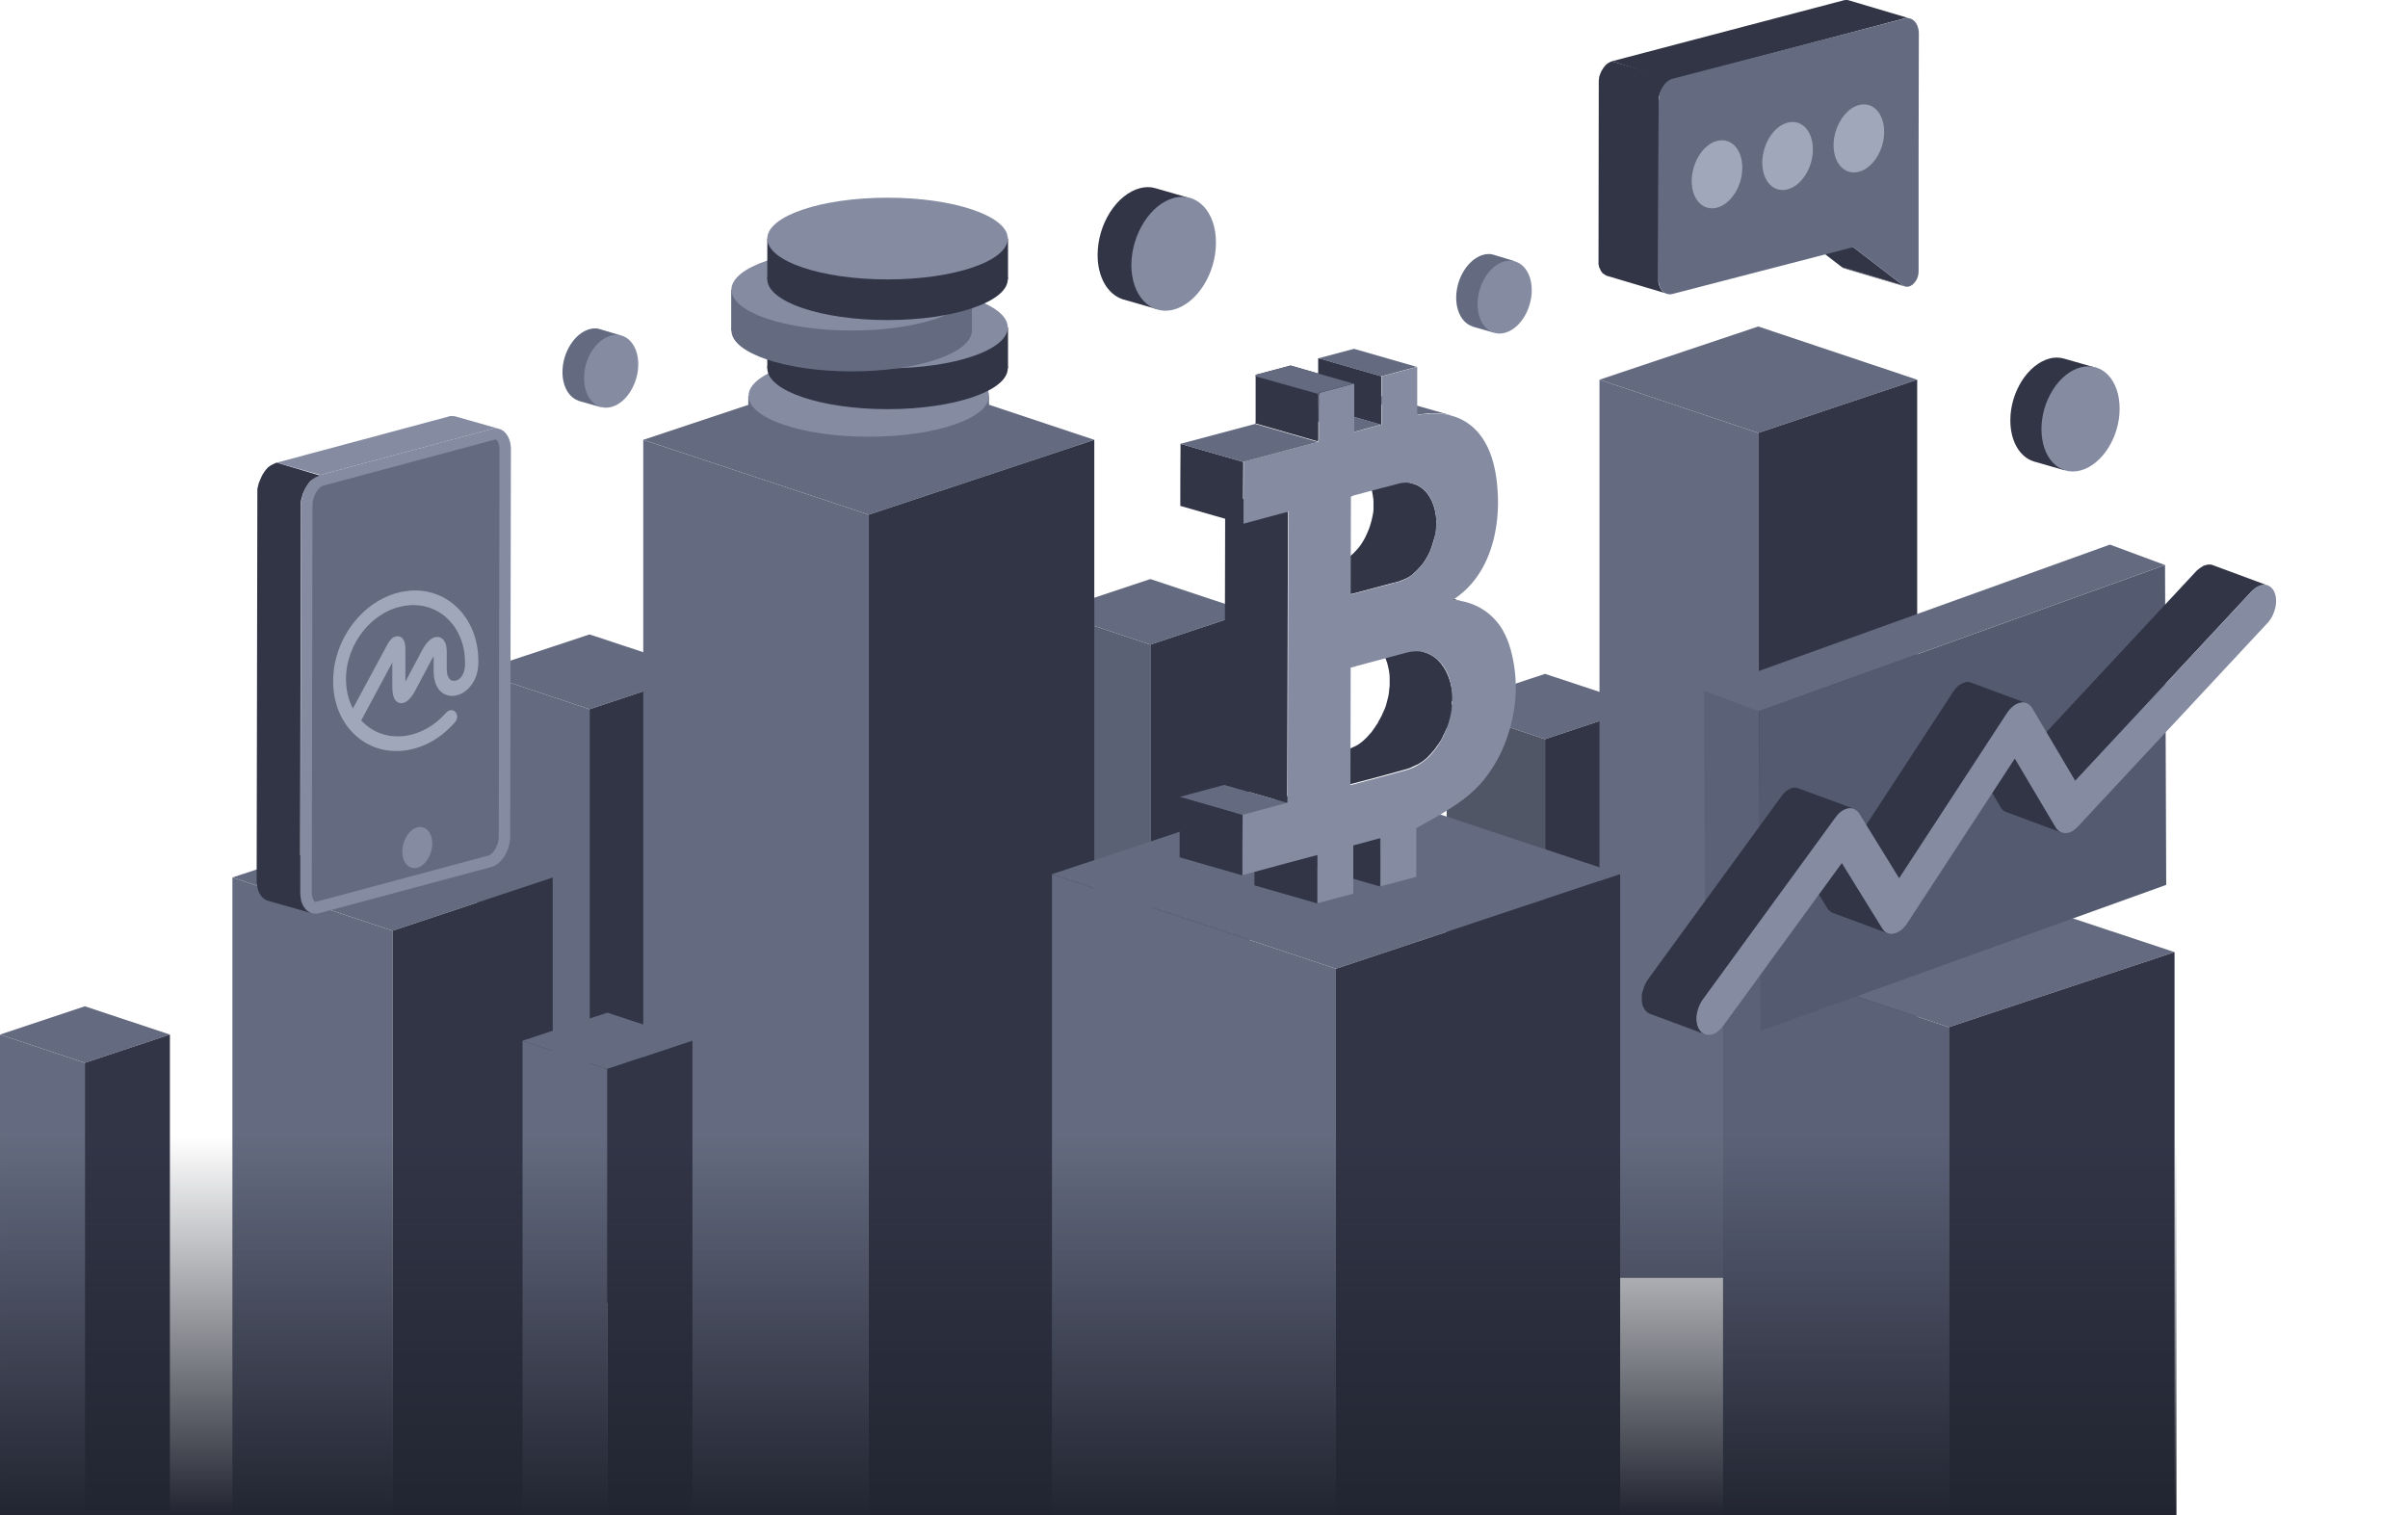 <svg width="572" height="360" viewBox="0 0 572 360" fill="none" xmlns="http://www.w3.org/2000/svg">
<g clip-path="url(#clip0)">
<path d="M367.016 160.082L343.647 167.815L367.016 175.605L390.385 167.815L367.016 160.082Z" fill="#646B80"/>
<path d="M343.647 167.815V298.941H367.016V175.605L343.647 167.815Z" fill="#515666"/>
<path d="M390.384 167.815V298.941H367.015V175.605L390.384 167.815Z" fill="#323546"/>
<path d="M273.258 137.561L249.889 145.35L273.258 153.14L296.683 145.35L273.258 137.561Z" fill="#646B80"/>
<path d="M249.889 145.35V276.475H273.258V153.14L249.889 145.35Z" fill="#5A6175"/>
<path d="M296.684 145.35V276.475H273.259V153.14L296.684 145.35Z" fill="#323546"/>
<path d="M140.044 150.713L113.288 159.575L140.044 168.494L166.8 159.575L140.044 150.713Z" fill="#646B80"/>
<path d="M113.289 159.575V309.497H140.044V168.493L113.289 159.575Z" fill="#646B80"/>
<path d="M166.8 159.575V309.497H140.044V168.493L166.8 159.575Z" fill="#323546"/>
<path d="M206.37 86.646L152.802 104.483L206.37 122.264L259.937 104.483L206.37 86.646Z" fill="#646B80"/>
<path d="M152.802 104.483V404.723H206.369V122.264L152.802 104.483Z" fill="#646B80"/>
<path d="M259.939 104.483V404.723H206.371V122.264L259.939 104.483Z" fill="#323546"/>
<path d="M417.649 77.558L379.943 90.202L417.649 102.846L455.412 90.202L417.649 77.558Z" fill="#646B80"/>
<path d="M379.943 90.202V303.57H417.649V102.846L379.943 90.202Z" fill="#646B80"/>
<path d="M455.412 90.202V303.57H417.649V102.846L455.412 90.202Z" fill="#323546"/>
<path d="M462.918 208.401L409.294 226.182L462.918 244.019L516.542 226.182L462.918 208.401Z" fill="#646B80"/>
<path d="M409.294 226.182V526.647H462.918V244.019L409.294 226.182Z" fill="#5B6278"/>
<path d="M516.542 226.182V526.647H462.918V244.019L516.542 226.182Z" fill="#323546"/>
<path d="M93.251 195.813L55.206 208.458L93.251 221.102L131.296 208.458L93.251 195.813Z" fill="#646B80"/>
<path d="M55.206 208.458V421.656H93.251V221.102L55.206 208.458Z" fill="#646B80"/>
<path d="M131.296 208.458V421.656H93.251V221.102L131.296 208.458Z" fill="#323546"/>
<path d="M144.277 240.569L124.126 247.23L144.277 253.947L164.485 247.23L144.277 240.569Z" fill="#646B80"/>
<path d="M124.126 247.229V360.292H144.278V253.947L124.126 247.229Z" fill="#646B80"/>
<path d="M164.486 247.229V360.292H144.278V253.947L164.486 247.229Z" fill="#323546"/>
<path d="M20.152 239.051L0.001 245.768L20.152 252.486L40.36 245.768L20.152 239.051Z" fill="#646B80"/>
<path d="M0.001 245.769V358.831H20.152V252.486L0.001 245.769Z" fill="#646B80"/>
<path d="M40.361 245.769V358.831H20.153V252.486L40.361 245.769Z" fill="#323546"/>
<path d="M317.343 185.258L249.889 207.667L317.343 230.133L384.853 207.667L317.343 185.258Z" fill="#646B80"/>
<path d="M249.889 207.667V585.859H317.343V230.133L249.889 207.667Z" fill="#646B80"/>
<path d="M384.852 207.667V585.859H317.342V230.133L384.852 207.667Z" fill="#323546"/>
<path d="M345.113 142.471L330.211 138.181C330.607 138.238 330.945 138.294 331.284 138.35C331.623 138.407 332.018 138.463 332.356 138.576L347.258 142.866C346.92 142.81 346.524 142.697 346.186 142.64C345.847 142.64 345.565 142.528 345.113 142.471Z" fill="#222531"/>
<path d="M347.26 142.866L332.358 138.576C332.697 138.633 333.035 138.746 333.374 138.858L348.276 143.148C347.937 143.035 347.598 142.923 347.26 142.866Z" fill="#323546"/>
<path d="M327.842 210.602L312.94 206.312C312.94 202.53 312.94 198.692 312.94 194.854L327.842 199.143C327.898 202.982 327.898 206.764 327.842 210.602Z" fill="#323546"/>
<path d="M345.002 166.179C345.002 166.01 345.002 165.897 345.002 165.727C345.002 165.615 345.002 165.502 345.002 165.332C345.002 165.276 345.002 165.219 345.002 165.107C345.002 164.824 344.946 164.599 344.946 164.316C344.946 164.147 344.946 164.034 344.889 163.921C344.833 163.583 344.776 163.3 344.72 163.018C344.72 162.962 344.72 162.849 344.663 162.792C344.607 162.397 344.494 162.058 344.381 161.663C344.381 161.55 344.325 161.494 344.268 161.381C344.212 161.099 344.099 160.873 343.986 160.591C343.929 160.478 343.873 160.365 343.817 160.196C343.704 159.97 343.647 159.744 343.534 159.575C343.478 159.462 343.421 159.349 343.365 159.236C343.252 159.067 343.139 158.841 343.026 158.672C342.97 158.559 342.913 158.446 342.801 158.333C342.688 158.164 342.518 157.938 342.405 157.769C342.349 157.656 342.293 157.599 342.18 157.486C341.954 157.261 341.728 156.978 341.502 156.753C340.543 155.849 339.47 155.285 338.341 154.946L323.439 150.656C324.568 150.995 325.584 151.559 326.6 152.463C326.826 152.688 327.052 152.914 327.278 153.196C327.334 153.253 327.391 153.366 327.504 153.479C327.616 153.648 327.786 153.817 327.899 154.043C327.955 154.156 328.012 154.269 328.124 154.382C328.237 154.551 328.35 154.777 328.463 154.946C328.52 155.059 328.576 155.172 328.633 155.285C328.745 155.511 328.802 155.68 328.915 155.906C328.971 156.019 329.028 156.132 329.084 156.301C329.197 156.527 329.253 156.809 329.366 157.091C329.423 157.204 329.423 157.261 329.479 157.373C329.592 157.712 329.649 158.107 329.761 158.502C329.761 158.559 329.761 158.672 329.818 158.728C329.874 159.01 329.931 159.349 329.987 159.631C329.987 159.744 329.987 159.914 330.044 160.026C330.044 160.309 330.1 160.534 330.1 160.817C330.1 160.986 330.1 161.212 330.1 161.381C330.1 161.55 330.1 161.663 330.1 161.833C330.1 162.058 330.1 162.284 330.1 162.51C330.1 162.679 330.1 162.792 330.1 162.962C330.1 163.075 330.1 163.187 330.044 163.3C329.987 163.695 329.987 164.091 329.931 164.486C329.931 164.599 329.874 164.768 329.874 164.881C329.818 165.219 329.761 165.615 329.649 165.953C329.649 166.01 329.592 166.123 329.592 166.179C329.479 166.631 329.366 167.026 329.253 167.477C329.141 167.816 329.028 168.211 328.858 168.55C328.745 168.832 328.632 169.058 328.52 169.284C328.463 169.453 328.35 169.622 328.294 169.792C328.237 169.961 328.181 170.074 328.068 170.243C328.012 170.413 327.899 170.582 327.842 170.695C327.786 170.864 327.673 170.977 327.616 171.09C327.504 171.259 327.391 171.429 327.334 171.654C327.278 171.767 327.221 171.88 327.108 171.993C326.996 172.162 326.883 172.332 326.77 172.501C326.713 172.614 326.657 172.727 326.6 172.783C326.318 173.178 326.036 173.574 325.754 173.969C325.697 174.025 325.641 174.082 325.584 174.138C325.302 174.477 324.963 174.815 324.681 175.154C324.625 175.211 324.568 175.267 324.512 175.323C324.23 175.549 324.004 175.831 323.722 176.057L323.665 176.114C323.383 176.339 323.101 176.565 322.762 176.791C322.649 176.847 322.593 176.904 322.48 176.96C322.367 177.017 322.254 177.13 322.085 177.186C321.972 177.243 321.859 177.299 321.746 177.355C321.633 177.412 321.52 177.468 321.351 177.525C321.238 177.581 321.125 177.638 321.012 177.694C320.899 177.751 320.73 177.807 320.617 177.863C320.504 177.92 320.391 177.976 320.278 178.033C320.165 178.089 319.996 178.146 319.883 178.202C319.714 178.259 319.545 178.315 319.375 178.372C317.738 178.823 316.101 179.275 314.464 179.726C311.868 180.404 309.215 181.137 306.618 181.815C306.393 181.871 306.167 181.928 305.885 181.984L320.786 186.274C321.069 186.218 321.294 186.161 321.52 186.105C324.117 185.427 326.77 184.694 329.366 184.016C331.003 183.565 332.64 183.113 334.277 182.661C334.39 182.661 334.446 182.605 334.559 182.549C334.616 182.549 334.729 182.492 334.785 182.492C334.898 182.436 335.067 182.379 335.18 182.323C335.293 182.266 335.406 182.21 335.519 182.153C335.632 182.097 335.801 182.041 335.914 181.984C336.027 181.928 336.14 181.871 336.253 181.815C336.366 181.758 336.535 181.702 336.648 181.645C336.761 181.589 336.874 181.533 336.987 181.476C337.099 181.42 337.212 181.307 337.325 181.25C337.382 181.194 337.438 181.194 337.495 181.137C337.551 181.137 337.551 181.081 337.607 181.081C337.89 180.855 338.228 180.686 338.511 180.404L338.567 180.347C338.849 180.121 339.132 179.896 339.357 179.613C339.414 179.557 339.414 179.557 339.47 179.5L339.527 179.444C339.865 179.105 340.148 178.767 340.43 178.428C340.486 178.372 340.543 178.315 340.599 178.259C340.881 177.863 341.164 177.525 341.446 177.073C341.446 177.073 341.446 177.017 341.502 177.017C341.559 176.96 341.615 176.847 341.672 176.791C341.785 176.622 341.897 176.452 342.01 176.283C342.067 176.17 342.123 176.057 342.236 175.944C342.349 175.775 342.462 175.606 342.518 175.38C342.575 175.323 342.575 175.267 342.631 175.21C342.688 175.154 342.688 175.041 342.744 174.928C342.801 174.759 342.913 174.59 342.97 174.477C343.026 174.307 343.139 174.194 343.196 174.025C343.252 173.856 343.365 173.686 343.421 173.517C343.478 173.461 343.478 173.348 343.534 173.291C343.591 173.122 343.704 172.953 343.76 172.727C343.873 172.388 343.986 172.05 344.099 171.711V171.654C344.212 171.259 344.381 170.808 344.438 170.356C344.438 170.356 344.438 170.356 344.438 170.3C344.438 170.243 344.438 170.187 344.494 170.074C344.607 169.735 344.663 169.34 344.72 169.001C344.72 168.945 344.72 168.888 344.776 168.832C344.776 168.776 344.776 168.663 344.776 168.606C344.833 168.211 344.889 167.816 344.889 167.421C344.889 167.364 344.889 167.252 344.889 167.195C344.889 167.139 344.889 167.082 344.889 167.082C344.889 166.913 344.889 166.8 344.889 166.631C345.002 166.631 345.002 166.405 345.002 166.179Z" fill="#323546"/>
<path d="M312.884 214.61L297.982 210.32C297.982 206.538 297.982 202.756 297.982 198.861L312.884 203.151C312.884 207.046 312.884 210.828 312.884 214.61Z" fill="#323546"/>
<path d="M329.987 94.492C329.705 94.435 329.422 94.322 329.084 94.266C329.027 94.266 328.971 94.266 328.914 94.21C328.689 94.153 328.463 94.153 328.237 94.097C328.011 94.04 327.842 94.04 327.616 93.984C327.39 93.984 327.165 93.927 326.939 93.927C326.769 93.927 326.657 93.871 326.487 93.871C326.431 93.871 326.374 93.871 326.374 93.871C325.866 93.871 325.415 93.814 324.907 93.871C324.624 93.871 324.399 93.871 324.116 93.927C324.004 93.927 323.947 93.927 323.834 93.984C323.665 93.984 323.495 94.04 323.383 94.04C323.27 94.04 323.157 94.097 323.044 94.097C322.592 94.153 322.141 94.21 321.689 94.266L333.261 97.596L336.591 98.556C336.648 98.556 336.76 98.556 336.817 98.499C336.986 98.499 337.156 98.443 337.268 98.443C337.776 98.386 338.228 98.33 338.68 98.274C338.793 98.274 338.849 98.274 338.962 98.217C339.244 98.217 339.47 98.161 339.752 98.161C340.26 98.161 340.768 98.161 341.22 98.161C341.446 98.161 341.615 98.161 341.841 98.217C342.066 98.217 342.292 98.274 342.518 98.274C342.744 98.274 342.913 98.33 343.139 98.386C343.365 98.443 343.59 98.443 343.816 98.499C344.155 98.556 344.55 98.669 344.889 98.725L329.987 94.492Z" fill="#646B80"/>
<path d="M341.164 124.126C341.164 124.014 341.164 123.844 341.164 123.731C341.164 123.675 341.164 123.618 341.164 123.562C341.164 123.506 341.164 123.449 341.164 123.393C341.164 123.11 341.107 122.885 341.107 122.602C341.107 122.49 341.107 122.377 341.051 122.32C340.994 121.982 340.938 121.643 340.881 121.304C340.148 117.974 338.228 115.659 335.745 114.926L320.843 110.636C323.327 111.37 325.302 113.627 325.98 117.014C326.036 117.353 326.092 117.692 326.149 118.03C326.149 118.143 326.149 118.256 326.205 118.312C326.205 118.595 326.262 118.82 326.262 119.103C326.262 119.216 326.262 119.328 326.262 119.441C326.262 119.554 326.262 119.724 326.262 119.837C326.262 120.006 326.262 120.175 326.262 120.288C326.262 120.401 326.262 120.57 326.262 120.683C326.262 120.796 326.262 120.965 326.262 121.078C326.205 121.473 326.205 121.925 326.092 122.32C326.092 122.377 326.092 122.49 326.036 122.546C325.98 122.885 325.923 123.223 325.81 123.562C325.81 123.675 325.754 123.731 325.754 123.844C325.641 124.239 325.528 124.578 325.415 124.973C325.415 125.03 325.359 125.086 325.359 125.143C325.246 125.481 325.133 125.82 324.964 126.159C324.907 126.271 324.907 126.328 324.851 126.441C324.681 126.836 324.512 127.231 324.343 127.57C324.343 127.626 324.286 127.683 324.286 127.683C324.06 128.134 323.778 128.586 323.496 129.037C323.383 129.207 323.27 129.376 323.157 129.545C323.101 129.602 323.044 129.715 322.988 129.771C322.819 129.997 322.649 130.223 322.423 130.448C322.198 130.731 321.972 130.956 321.746 131.182C321.69 131.239 321.633 131.295 321.577 131.352C321.351 131.577 321.182 131.747 320.956 131.916C320.899 131.973 320.843 132.029 320.786 132.085C320.504 132.311 320.278 132.481 319.996 132.706C319.94 132.706 319.94 132.763 319.883 132.763C319.601 132.989 319.262 133.158 318.924 133.271C318.867 133.271 318.811 133.327 318.811 133.327C318.472 133.497 318.134 133.609 317.795 133.722C317.625 133.779 317.513 133.835 317.343 133.835C313.731 134.795 310.118 135.754 306.506 136.714C306.449 136.714 306.393 136.77 306.28 136.77C306.223 136.77 306.11 136.77 306.054 136.827L320.956 141.117C321.125 141.06 321.294 141.06 321.407 141.004C325.02 140.044 328.633 139.085 332.245 138.125C332.358 138.069 332.471 138.069 332.584 138.012C332.64 138.012 332.64 137.956 332.697 137.956C333.035 137.843 333.374 137.73 333.713 137.561C333.769 137.561 333.826 137.504 333.826 137.504C334.164 137.335 334.447 137.166 334.785 136.996C334.842 136.996 334.842 136.94 334.898 136.94C334.898 136.94 334.898 136.94 334.955 136.883C335.237 136.714 335.519 136.488 335.745 136.262C335.801 136.206 335.858 136.15 335.914 136.093C336.14 135.924 336.366 135.698 336.535 135.529C336.592 135.472 336.592 135.472 336.648 135.416L336.704 135.359C336.93 135.134 337.156 134.851 337.382 134.626C337.551 134.4 337.777 134.174 337.946 133.948C338.003 133.892 338.059 133.779 338.116 133.722C338.228 133.553 338.341 133.384 338.454 133.214C338.736 132.763 339.019 132.311 339.245 131.86C339.245 131.803 339.301 131.803 339.301 131.803V131.747C339.47 131.352 339.696 131.013 339.809 130.618C339.809 130.561 339.865 130.561 339.865 130.505C339.865 130.448 339.922 130.392 339.922 130.336C340.035 129.997 340.204 129.658 340.261 129.32C340.261 129.263 340.317 129.263 340.317 129.207C340.317 129.207 340.317 129.207 340.317 129.15C340.43 128.755 340.543 128.416 340.656 128.021C340.656 127.965 340.656 127.965 340.712 127.908C340.712 127.852 340.712 127.795 340.769 127.739C340.825 127.4 340.938 127.062 340.994 126.723C340.994 126.667 340.994 126.61 341.051 126.554V126.497C341.107 126.102 341.164 125.651 341.22 125.255C341.22 125.199 341.22 125.199 341.22 125.143C341.22 125.03 341.22 124.973 341.22 124.86C341.22 124.747 341.22 124.578 341.22 124.465C341.164 124.409 341.164 124.296 341.164 124.126Z" fill="#323546"/>
<path d="M328.068 100.87L313.166 96.58C313.166 92.742 313.166 88.96 313.166 85.122L328.068 89.412C328.124 93.25 328.068 97.032 328.068 100.87Z" fill="#323546"/>
<path d="M328.068 100.87L313.166 96.58C313.166 92.742 313.166 88.96 313.166 85.122L328.068 89.412C328.124 93.25 328.068 97.032 328.068 100.87Z" fill="#323546"/>
<path d="M328.124 89.412L313.166 85.122C316.045 84.331 318.81 83.598 321.633 82.864L336.535 87.154C333.769 87.888 330.946 88.621 328.124 89.412Z" fill="#646B80"/>
<path d="M321.577 102.62L306.675 98.33C308.876 97.766 311.021 97.145 313.166 96.581L328.068 100.871C325.867 101.435 323.722 102.056 321.577 102.62Z" fill="#646B80"/>
<path d="M295.104 193.612L280.202 189.322C283.758 188.363 287.257 187.403 290.87 186.443L305.772 190.733C302.216 191.693 298.66 192.652 295.104 193.612Z" fill="#646B80"/>
<path d="M295.104 207.95L280.202 203.66C280.202 198.862 280.202 194.12 280.258 189.322L295.16 193.612C295.104 198.41 295.104 203.152 295.104 207.95Z" fill="#323546"/>
<path d="M305.772 190.733L290.87 186.443C290.927 163.413 290.983 140.439 291.04 117.296L305.942 121.586C305.885 144.673 305.829 167.703 305.772 190.733Z" fill="#323546"/>
<path d="M321.577 91.162L306.675 86.872C306.619 86.872 306.562 86.872 306.562 86.872C306.562 86.872 306.562 86.872 306.506 86.872H306.449C306.449 86.872 306.449 86.872 306.393 86.872C305.377 87.154 304.304 87.436 303.288 87.718C301.708 88.113 300.184 88.565 298.603 88.96C298.603 88.96 298.603 88.96 298.547 88.96C298.49 88.96 298.434 89.017 298.377 89.017C298.377 89.017 298.321 89.017 298.321 89.073L298.264 89.129C298.264 89.129 298.264 89.129 298.264 89.186C298.264 89.186 298.264 89.186 298.264 89.242V89.299V89.355C298.264 89.412 298.264 89.412 298.264 89.468C298.264 89.581 298.264 89.638 298.264 89.75C298.264 93.081 298.264 96.411 298.264 99.741C298.264 100.024 298.264 100.249 298.208 100.588L313.11 104.878C313.11 104.539 313.166 104.257 313.166 104.031C313.166 100.701 313.166 97.371 313.166 94.04C313.166 93.927 313.166 93.871 313.166 93.758C313.166 93.645 313.166 93.589 313.223 93.532C313.223 93.476 313.279 93.419 313.336 93.363C313.392 93.306 313.449 93.25 313.561 93.25C315.142 92.855 316.722 92.403 318.247 92.008C319.263 91.726 320.335 91.444 321.351 91.162C321.408 91.162 321.408 91.162 321.464 91.162C321.464 91.162 321.52 91.162 321.577 91.162Z" fill="#323546"/>
<path d="M295.273 124.465L280.371 120.175C280.371 115.264 280.371 110.41 280.428 105.442L295.329 109.732C295.273 114.7 295.273 119.554 295.273 124.465Z" fill="#323546"/>
<path d="M359.678 158.22C360.299 162.284 360.186 166.518 359.226 170.864C358.041 176.283 355.839 181.024 352.622 185.089C350.025 188.306 347.034 190.451 343.986 192.37C341.728 193.838 339.414 195.023 337.156 196.321C336.93 196.434 336.704 196.604 336.422 196.717C336.422 200.555 336.422 204.393 336.422 208.288C333.6 209.078 330.777 209.812 327.955 210.546C327.955 206.764 327.955 202.926 327.955 199.087C325.753 199.652 323.665 200.273 321.464 200.837C321.464 204.676 321.464 208.457 321.464 212.296C318.641 213.03 315.819 213.82 312.997 214.554C312.997 210.772 312.997 206.99 312.997 203.095C307.013 204.676 301.143 206.256 295.159 207.893C295.159 203.095 295.159 198.354 295.216 193.556C298.772 192.596 302.272 191.636 305.884 190.677C305.941 167.647 305.997 144.673 306.054 121.53C302.498 122.489 298.941 123.449 295.385 124.409C295.385 119.498 295.385 114.643 295.442 109.676C301.312 108.095 307.239 106.515 313.222 104.934C313.222 104.596 313.279 104.314 313.279 104.088C313.279 100.757 313.279 97.427 313.279 94.097C313.279 93.702 313.279 93.363 313.674 93.25C315.254 92.855 316.835 92.403 318.359 92.008C319.375 91.726 320.447 91.444 321.464 91.162C321.52 91.162 321.576 91.162 321.689 91.162C321.689 94.944 321.689 98.725 321.689 102.62C323.891 102.056 326.036 101.435 328.181 100.87C328.181 97.032 328.181 93.25 328.181 89.412C331.059 88.621 333.825 87.888 336.648 87.154C336.648 90.992 336.648 94.774 336.648 98.556C337.777 98.443 338.849 98.274 339.865 98.217C344.268 98.105 348.163 99.29 351.267 102.902C353.469 105.555 354.767 109.055 355.388 113.176C356.009 117.522 356.065 122.038 355.106 126.779C353.638 133.779 350.421 138.915 345.51 142.246C345.453 142.302 345.397 142.302 345.284 142.471C345.679 142.528 346.018 142.584 346.356 142.641C350.364 143.262 353.807 145.124 356.404 148.793C358.097 151.334 359.113 154.551 359.678 158.22ZM343.703 172.896C346.074 166.913 345.115 159.97 341.615 156.809C339.47 154.833 336.93 154.269 334.051 155.059C330.269 156.075 326.431 157.091 322.649 158.107C322.084 158.276 321.464 158.446 320.843 158.615C320.843 167.929 320.786 177.13 320.786 186.5C321.068 186.443 321.294 186.387 321.52 186.33C324.117 185.653 326.77 184.919 329.366 184.242C331.003 183.79 332.64 183.339 334.277 182.887C338.398 181.589 341.615 178.315 343.703 172.896ZM320.899 117.974C320.899 125.707 320.843 133.44 320.843 141.23C321.012 141.173 321.181 141.173 321.294 141.117C324.907 140.157 328.519 139.198 332.132 138.238C333.995 137.73 335.744 136.601 337.325 134.738C340.373 131.182 341.841 125.707 340.881 121.248C339.865 116.506 336.309 113.853 332.301 114.869C330.834 115.264 329.422 115.659 327.955 115.998C325.81 116.562 323.608 117.183 321.407 117.748C321.294 117.861 321.125 117.917 320.899 117.974Z" fill="#858CA2"/>
<path d="M295.273 109.732L280.371 105.442C286.242 103.862 292.168 102.281 298.152 100.701L313.054 104.991C307.07 106.571 301.2 108.152 295.273 109.732Z" fill="#646B80"/>
<path d="M313.279 93.363C313.336 93.306 313.392 93.25 313.505 93.25C315.086 92.855 316.666 92.403 318.19 92.008C319.206 91.726 320.279 91.444 321.295 91.162C321.351 91.162 321.351 91.162 321.408 91.162C321.464 91.162 321.521 91.162 321.577 91.162L306.675 86.872C306.619 86.872 306.562 86.872 306.562 86.872C306.562 86.872 306.562 86.872 306.506 86.872H306.449C306.449 86.872 306.449 86.872 306.393 86.872C305.377 87.154 304.304 87.436 303.288 87.718C301.708 88.113 300.184 88.565 298.603 88.96C298.603 88.96 298.603 88.96 298.547 88.96C298.49 88.96 298.434 89.017 298.378 89.017C298.378 89.017 298.321 89.017 298.321 89.073L298.265 89.129C298.265 89.129 298.265 89.129 298.265 89.186C298.265 89.186 298.265 89.186 298.265 89.242V89.299V89.355V89.412L313.167 93.589C313.167 93.476 313.223 93.419 313.279 93.363Z" fill="#646B80"/>
<path d="M206.369 113.401C222.143 113.401 234.931 109.055 234.931 103.693C234.931 98.331 222.143 93.984 206.369 93.984C190.594 93.984 177.807 98.331 177.807 103.693C177.807 109.055 190.594 113.401 206.369 113.401Z" fill="#646B80"/>
<path d="M234.931 94.04H177.75V103.749H234.931V94.04Z" fill="#646B80"/>
<path d="M206.369 103.749C222.144 103.749 234.931 99.402 234.931 94.04C234.931 88.678 222.144 84.332 206.369 84.332C190.595 84.332 177.807 88.678 177.807 94.04C177.807 99.402 190.595 103.749 206.369 103.749Z" fill="#858CA2"/>
<path d="M210.828 97.201C226.603 97.201 239.39 92.855 239.39 87.493C239.39 82.13 226.603 77.784 210.828 77.784C195.054 77.784 182.266 82.13 182.266 87.493C182.266 92.855 195.054 97.201 210.828 97.201Z" fill="#323546"/>
<path d="M239.447 77.784H182.266V87.493H239.447V77.784Z" fill="#323546"/>
<path d="M210.828 87.492C226.603 87.492 239.39 83.145 239.39 77.784C239.39 72.421 226.603 68.075 210.828 68.075C195.054 68.075 182.266 72.421 182.266 77.784C182.266 83.145 195.054 87.492 210.828 87.492Z" fill="#858CA2"/>
<path d="M202.304 88.226C218.079 88.226 230.866 83.879 230.866 78.517C230.866 73.155 218.079 68.809 202.304 68.809C186.53 68.809 173.742 73.155 173.742 78.517C173.742 83.879 186.53 88.226 202.304 88.226Z" fill="#646B80"/>
<path d="M230.866 68.809H173.686V78.517H230.866V68.809Z" fill="#646B80"/>
<path d="M202.304 78.517C218.079 78.517 230.866 74.17 230.866 68.808C230.866 63.446 218.079 59.1 202.304 59.1C186.53 59.1 173.742 63.446 173.742 68.808C173.742 74.17 186.53 78.517 202.304 78.517Z" fill="#858CA2"/>
<path d="M210.828 76.033C226.603 76.033 239.39 71.687 239.39 66.325C239.39 60.962 226.603 56.616 210.828 56.616C195.054 56.616 182.266 60.962 182.266 66.325C182.266 71.687 195.054 76.033 210.828 76.033Z" fill="#323546"/>
<path d="M239.447 56.672H182.266V66.381H239.447V56.672Z" fill="#323546"/>
<path d="M210.828 66.381C226.603 66.381 239.39 62.034 239.39 56.672C239.39 51.31 226.603 46.963 210.828 46.963C195.054 46.963 182.266 51.31 182.266 56.672C182.266 62.034 195.054 66.381 210.828 66.381Z" fill="#858CA2"/>
<path d="M514.285 134.23L514.567 210.208L418.157 244.922L417.875 168.945L514.285 134.23Z" fill="#545B70"/>
<path d="M418.158 244.922L405.062 240.067L404.78 164.09L417.876 168.945L418.158 244.922Z" fill="#5B6278"/>
<path d="M417.875 168.945L404.779 164.091L501.19 129.376L514.285 134.23L417.875 168.945Z" fill="#646B80"/>
<path d="M525.575 134.23C525.462 134.174 525.349 134.174 525.236 134.117H525.18C525.123 134.117 525.067 134.117 525.067 134.117C525.011 134.117 524.954 134.117 524.898 134.117C524.841 134.117 524.785 134.117 524.728 134.117C524.672 134.117 524.615 134.117 524.559 134.117C524.503 134.117 524.503 134.117 524.446 134.117C524.39 134.117 524.333 134.117 524.277 134.174C524.22 134.174 524.164 134.174 524.051 134.23H523.995C523.882 134.287 523.769 134.287 523.599 134.343C523.543 134.399 523.43 134.399 523.374 134.456C523.317 134.456 523.261 134.512 523.261 134.512C523.204 134.569 523.148 134.569 523.091 134.625C522.979 134.682 522.922 134.738 522.809 134.795C522.753 134.851 522.696 134.851 522.64 134.907C522.527 134.964 522.414 135.077 522.358 135.133C522.301 135.19 522.245 135.19 522.188 135.246C522.019 135.359 521.906 135.528 521.737 135.641L479.797 180.686L492.893 185.54L534.832 140.496L528.284 138.068L534.832 140.496C534.945 140.326 535.115 140.213 535.284 140.101C535.34 140.044 535.397 140.044 535.453 139.988C535.566 139.931 535.623 139.818 535.735 139.762C535.792 139.705 535.848 139.705 535.905 139.649C536.018 139.592 536.074 139.536 536.187 139.48C536.243 139.423 536.3 139.423 536.356 139.367C536.469 139.31 536.582 139.254 536.751 139.197C536.921 139.141 537.034 139.084 537.203 139.084C537.259 139.084 537.372 139.084 537.429 139.028C537.542 139.028 537.598 139.028 537.711 138.972C537.768 138.972 537.824 138.972 537.88 138.972C537.993 138.972 538.106 138.972 538.163 138.972C538.219 138.972 538.276 138.972 538.276 138.972C538.388 138.972 538.558 139.028 538.671 139.084L525.575 134.23Z" fill="#323546"/>
<path d="M488.321 196.604L478.612 180.234L465.517 175.38L475.225 191.749C475.508 192.201 475.846 192.54 476.241 192.765C476.354 192.822 476.524 192.878 476.637 192.935L489.732 197.789C489.168 197.62 488.716 197.168 488.321 196.604Z" fill="#323546"/>
<path d="M480.644 166.856C480.757 166.856 480.87 166.856 480.983 166.912C481.096 166.912 481.209 166.969 481.322 167.025L468.226 162.171C468.113 162.114 468 162.114 467.887 162.058C467.775 162.058 467.662 162.001 467.549 162.001H467.492C467.379 162.001 467.323 162.001 467.21 162.001C467.097 162.001 466.984 162.001 466.928 162.058C466.871 162.058 466.815 162.058 466.759 162.114C466.646 162.171 466.533 162.171 466.363 162.227C466.307 162.284 466.194 162.284 466.138 162.34C465.968 162.397 465.855 162.509 465.686 162.566C465.46 162.679 465.291 162.848 465.065 163.017C465.009 163.074 464.952 163.074 464.952 163.13C464.783 163.3 464.614 163.469 464.444 163.638C464.444 163.638 464.444 163.638 464.444 163.695C464.388 163.751 464.331 163.808 464.275 163.921C464.162 164.034 464.049 164.203 463.936 164.372C463.88 164.429 463.88 164.485 463.823 164.542L438.14 203.885L451.236 208.739L476.919 169.396C477.032 169.17 477.201 169.001 477.37 168.831C477.427 168.775 477.483 168.719 477.54 168.606C477.709 168.38 477.878 168.211 478.104 168.041C478.161 167.985 478.217 167.985 478.217 167.928C478.387 167.759 478.612 167.646 478.838 167.477C479.064 167.364 479.29 167.251 479.515 167.138C479.685 167.082 479.854 167.025 480.08 166.969C480.193 166.969 480.306 166.912 480.419 166.912C480.532 166.912 480.588 166.912 480.701 166.912C480.588 166.856 480.644 166.856 480.644 166.856Z" fill="#323546"/>
<path d="M447.114 220.537L437.518 205.014L424.423 200.16L434.019 215.682C434.357 216.247 434.809 216.642 435.373 216.868L448.469 221.722C447.904 221.496 447.453 221.101 447.114 220.537Z" fill="#323546"/>
<path d="M427.245 187.289C427.132 187.233 427.019 187.233 426.907 187.177C426.85 187.177 426.737 187.177 426.681 187.12H426.624H426.568C426.455 187.12 426.286 187.12 426.173 187.12C426.116 187.12 426.06 187.12 426.003 187.12C425.947 187.12 425.834 187.177 425.778 187.177C425.665 187.233 425.495 187.233 425.383 187.289C425.326 187.346 425.213 187.346 425.157 187.402C425.044 187.459 424.931 187.515 424.874 187.572C424.818 187.572 424.818 187.628 424.762 187.628C424.592 187.741 424.366 187.854 424.197 188.023C424.141 188.08 424.084 188.08 424.084 188.136C423.915 188.249 423.802 188.362 423.689 188.531C423.633 188.588 423.576 188.644 423.576 188.644C423.576 188.701 423.52 188.701 423.52 188.701C423.35 188.87 423.238 189.039 423.125 189.209L391.571 232.503C391.515 232.56 391.515 232.616 391.458 232.672C391.345 232.842 391.232 233.011 391.119 233.237C391.063 233.293 391.063 233.35 391.007 233.406C391.007 233.463 390.95 233.519 390.95 233.519C390.894 233.576 390.894 233.632 390.837 233.745C390.781 233.914 390.668 234.084 390.611 234.253C390.611 234.309 390.555 234.366 390.555 234.422C390.555 234.479 390.499 234.479 390.499 234.535C390.499 234.592 390.442 234.648 390.442 234.761C390.386 234.93 390.329 235.1 390.273 235.269C390.273 235.325 390.273 235.382 390.216 235.438C390.216 235.495 390.216 235.551 390.16 235.551C390.16 235.608 390.103 235.721 390.103 235.777C390.047 236.003 390.047 236.172 389.99 236.398V236.454C389.99 236.511 389.99 236.567 389.99 236.624C389.99 236.793 389.99 236.906 389.99 237.075C389.99 237.132 389.99 237.245 389.99 237.301C389.99 237.414 389.99 237.527 389.99 237.64C389.99 237.809 390.047 238.035 390.047 238.204C390.047 238.317 390.103 238.43 390.103 238.543C390.16 238.712 390.216 238.882 390.273 239.051C390.329 239.107 390.329 239.22 390.386 239.277C390.499 239.502 390.611 239.728 390.781 239.954C391.119 240.406 391.515 240.688 391.966 240.857L405.062 245.712C404.61 245.542 404.215 245.26 403.876 244.808C403.707 244.583 403.594 244.357 403.481 244.131C403.425 244.075 403.425 243.962 403.368 243.905C403.312 243.736 403.255 243.567 403.199 243.397C403.199 243.284 403.143 243.172 403.143 243.059C403.086 242.889 403.086 242.72 403.086 242.494C403.086 242.381 403.086 242.268 403.086 242.155C403.086 241.93 403.086 241.704 403.086 241.478C403.086 241.422 403.086 241.365 403.086 241.309C403.143 241.027 403.143 240.744 403.255 240.406C403.255 240.349 403.255 240.293 403.312 240.293C403.368 240.011 403.481 239.728 403.594 239.39C403.594 239.333 403.651 239.333 403.651 239.277C403.763 238.994 403.876 238.712 404.046 238.43C404.046 238.374 404.102 238.317 404.102 238.317C404.271 238.035 404.441 237.753 404.61 237.47L436.164 194.176C436.333 193.95 436.502 193.781 436.672 193.555C436.728 193.499 436.785 193.442 436.785 193.442C436.898 193.329 437.067 193.16 437.18 193.047C437.236 192.991 437.293 192.991 437.293 192.934C437.462 192.765 437.631 192.652 437.857 192.539C437.914 192.539 437.914 192.483 437.97 192.483C438.139 192.37 438.365 192.313 438.535 192.2C438.76 192.144 438.986 192.087 439.155 192.031C439.381 191.975 439.607 191.975 439.776 192.031H439.833C440.002 192.031 440.228 192.087 440.397 192.144L427.245 187.289Z" fill="#323546"/>
<path d="M536.752 139.085C538.164 138.577 539.462 139.085 540.196 140.496C541.212 142.585 540.534 145.915 538.672 147.947L493.514 196.435C492.893 197.056 492.272 197.507 491.652 197.733C490.353 198.184 489.112 197.789 488.321 196.547L478.612 180.178L452.986 219.408C452.252 220.537 451.349 221.271 450.389 221.61C450.22 221.666 450.05 221.723 449.881 221.779C448.752 222.005 447.736 221.553 447.115 220.537L437.519 205.014L409.296 243.737C408.562 244.696 407.772 245.374 406.925 245.656C405.74 246.051 404.611 245.825 403.821 244.809C402.466 243.059 402.805 239.786 404.498 237.415L436.052 194.12C436.729 193.161 437.576 192.483 438.423 192.201C438.648 192.145 438.874 192.088 439.043 192.032C440.116 191.862 441.075 192.37 441.696 193.33L451.123 208.627L476.806 169.284C477.54 168.211 478.443 167.421 479.403 167.082C479.572 167.026 479.741 166.97 479.967 166.913C481.096 166.687 482.112 167.195 482.733 168.211L492.95 185.484L534.89 140.44C535.454 139.762 536.075 139.367 536.752 139.085Z" fill="#858CA2"/>
<path d="M117.465 101.773C117.578 101.773 117.691 101.773 117.86 101.773C117.916 101.773 117.973 101.773 118.029 101.773C118.142 101.773 118.199 101.773 118.311 101.83C118.424 101.83 118.481 101.886 118.594 101.886L108.264 98.951C108.208 98.951 108.151 98.894 108.095 98.894C108.038 98.894 108.038 98.894 107.982 98.894C107.869 98.894 107.812 98.838 107.7 98.838C107.643 98.838 107.643 98.838 107.587 98.838H107.53C107.417 98.838 107.304 98.838 107.135 98.838C107.079 98.838 107.079 98.838 107.022 98.838C106.853 98.838 106.684 98.894 106.571 98.951L65.76 109.901L76.09 112.837L116.9 101.886C117.07 101.83 117.239 101.83 117.352 101.773C117.352 101.773 117.408 101.773 117.465 101.773Z" fill="#858CA2"/>
<path d="M116.845 101.886C119.329 101.209 121.361 103.41 121.361 106.741L121.191 198.692C121.191 202.022 119.159 205.296 116.676 205.974L75.865 216.924C73.381 217.602 71.349 215.4 71.349 212.07L71.519 120.118C71.519 116.788 73.55 113.514 76.034 112.837L116.845 101.886Z" fill="#858CA2"/>
<path d="M74.96 214.271C74.904 214.271 74.791 214.271 74.678 214.101C74.396 213.819 74.057 213.085 74.057 212.013L74.227 120.061C74.227 117.634 75.751 115.659 76.767 115.376L117.578 104.426C117.634 104.426 117.691 104.426 117.747 104.426C117.803 104.426 117.916 104.426 118.029 104.595C118.311 104.877 118.65 105.611 118.65 106.684L118.481 198.635C118.481 201.062 117.013 203.038 115.941 203.264L75.13 214.214C75.073 214.271 75.017 214.271 74.96 214.271Z" fill="#646B80"/>
<path d="M65.704 109.901C65.648 109.901 65.591 109.958 65.535 109.958C65.478 109.958 65.478 110.014 65.422 110.014C65.309 110.071 65.196 110.127 65.083 110.184C65.027 110.184 64.97 110.24 64.914 110.24C64.801 110.296 64.688 110.353 64.519 110.466C64.462 110.466 64.462 110.522 64.406 110.522C64.406 110.522 64.406 110.522 64.349 110.522C64.237 110.579 64.18 110.635 64.124 110.692C64.067 110.748 64.011 110.804 63.954 110.804C63.841 110.861 63.785 110.974 63.672 111.03C63.616 111.087 63.559 111.087 63.559 111.143C63.39 111.313 63.277 111.482 63.108 111.651C63.051 111.708 63.051 111.764 62.995 111.821C62.882 111.933 62.769 112.103 62.712 112.216C62.712 112.272 62.656 112.272 62.656 112.329L62.6 112.385C62.43 112.611 62.317 112.837 62.205 113.062C62.205 113.119 62.148 113.119 62.148 113.175C62.092 113.345 61.979 113.514 61.922 113.683C61.922 113.74 61.922 113.74 61.866 113.796C61.866 113.853 61.809 113.909 61.809 113.965C61.753 114.078 61.696 114.248 61.64 114.361C61.64 114.417 61.584 114.474 61.584 114.474C61.584 114.53 61.584 114.53 61.527 114.586C61.471 114.699 61.471 114.812 61.414 114.982C61.414 115.038 61.358 115.094 61.358 115.151C61.358 115.207 61.358 115.207 61.358 115.264C61.301 115.377 61.301 115.546 61.245 115.659C61.245 115.715 61.245 115.772 61.188 115.828V115.885C61.132 116.11 61.132 116.336 61.132 116.562C61.132 116.788 61.132 116.957 61.132 117.183L60.963 209.134C60.963 209.247 60.963 209.36 60.963 209.473C60.963 209.586 60.963 209.699 61.019 209.812C61.019 209.925 61.019 210.094 61.075 210.207C61.075 210.376 61.132 210.489 61.132 210.658C61.132 210.771 61.188 210.884 61.188 210.997C61.245 211.166 61.301 211.279 61.301 211.392C61.358 211.505 61.358 211.618 61.414 211.731C61.471 211.844 61.527 211.957 61.584 212.126C61.64 212.239 61.696 212.295 61.753 212.408C61.809 212.521 61.922 212.634 61.979 212.747C62.035 212.803 62.092 212.916 62.148 212.973C62.261 213.086 62.317 213.142 62.43 213.255C62.487 213.311 62.543 213.368 62.6 213.424C62.712 213.537 62.825 213.594 62.938 213.65C62.995 213.707 63.051 213.707 63.108 213.763C63.277 213.876 63.503 213.932 63.672 213.989L74.002 216.924C73.776 216.868 73.607 216.811 73.437 216.698C73.381 216.642 73.324 216.642 73.268 216.585C73.155 216.529 73.042 216.416 72.929 216.36C72.873 216.303 72.816 216.247 72.76 216.19C72.647 216.077 72.591 216.021 72.478 215.908C72.421 215.852 72.365 215.739 72.308 215.682C72.252 215.569 72.139 215.456 72.083 215.343C72.026 215.231 71.97 215.174 71.913 215.061C71.857 214.948 71.8 214.835 71.744 214.666C71.688 214.553 71.688 214.44 71.631 214.327C71.575 214.215 71.518 214.045 71.518 213.932C71.462 213.819 71.462 213.707 71.462 213.594C71.405 213.424 71.405 213.311 71.405 213.142C71.405 213.029 71.405 212.86 71.349 212.747C71.349 212.521 71.292 212.352 71.292 212.126L71.462 120.175C71.462 119.949 71.462 119.779 71.462 119.554C71.462 119.328 71.518 119.102 71.518 118.876C71.518 118.82 71.575 118.707 71.575 118.651C71.575 118.481 71.631 118.368 71.688 118.255C71.688 118.143 71.744 118.086 71.744 117.973C71.8 117.86 71.8 117.747 71.857 117.578C71.857 117.522 71.913 117.409 71.913 117.352C71.97 117.239 72.026 117.07 72.083 116.957C72.139 116.901 72.139 116.788 72.195 116.731C72.252 116.562 72.365 116.393 72.421 116.223C72.421 116.167 72.478 116.167 72.478 116.11C72.591 115.885 72.76 115.659 72.873 115.433C72.929 115.377 72.929 115.32 72.986 115.264C73.099 115.151 73.155 114.982 73.268 114.869C73.324 114.812 73.324 114.756 73.381 114.699C73.494 114.53 73.663 114.361 73.832 114.191C73.889 114.135 73.945 114.078 74.002 114.078C74.115 114.022 74.171 113.909 74.284 113.853C74.341 113.796 74.397 113.74 74.453 113.74C74.51 113.683 74.623 113.627 74.679 113.57C74.736 113.514 74.792 113.514 74.792 113.514C74.905 113.457 75.018 113.345 75.187 113.288C75.244 113.232 75.3 113.232 75.356 113.232C75.469 113.175 75.582 113.119 75.695 113.062C75.808 113.006 75.865 113.006 75.977 112.949L65.704 109.901Z" fill="#323546"/>
<path d="M99.122 196.547C101.098 196.039 102.678 197.733 102.678 200.386C102.678 203.039 101.098 205.579 99.122 206.143C97.146 206.651 95.566 204.958 95.566 202.305C95.566 199.652 97.146 197.055 99.122 196.547Z" fill="#858CA2"/>
<path d="M113.628 156.865C113.74 159.8 112.724 162.397 110.749 164.034C109.902 164.711 108.943 165.162 107.983 165.275C107.193 165.388 106.402 165.275 105.669 164.937C103.975 164.146 103.016 162.171 103.016 159.518V155.905C102.903 156.075 102.79 156.3 102.62 156.526L98.556 164.203C97.427 166.235 96.411 166.912 95.621 167.025C95.395 167.082 95.226 167.025 95.057 167.025C94.21 166.912 93.194 166.122 93.194 163.3V157.373L85.799 171.146C88.396 173.968 92.121 175.379 96.299 174.815C99.855 174.307 103.354 172.331 105.951 169.34C106.29 168.944 106.685 168.775 107.023 168.719C107.418 168.662 107.87 168.775 108.152 169.114C108.773 169.735 108.717 170.807 108.096 171.541C104.878 175.266 100.758 177.637 96.355 178.258C86.816 179.613 79.082 172.162 79.139 161.776C79.139 151.333 86.928 141.737 96.411 140.439C105.838 139.084 113.571 146.479 113.628 156.865ZM109.112 161.268C110.071 160.477 110.523 159.066 110.467 157.429C110.467 148.793 104.145 142.753 96.355 143.882C88.565 144.955 82.187 152.801 82.187 161.324C82.187 163.864 82.751 166.291 83.824 168.324L92.065 153.026C92.799 151.672 93.589 151.22 94.21 151.164C94.379 151.164 94.605 151.164 94.718 151.164C95.734 151.333 96.299 152.349 96.299 154.155V161.945L99.968 155.059C100.476 154.043 101.774 151.559 103.58 151.333C103.806 151.277 103.975 151.333 104.201 151.333C105.443 151.559 106.12 152.857 106.12 154.833V158.953C106.12 160.308 106.515 161.268 107.193 161.606C107.418 161.719 107.701 161.719 107.983 161.719C108.378 161.719 108.773 161.55 109.112 161.268Z" fill="#A1A7BB"/>
<path d="M452.532 68.075L438.082 63.785C437.913 63.728 437.743 63.615 437.574 63.502L452.024 67.792C452.194 67.905 452.363 68.018 452.532 68.075Z" fill="#62666E"/>
<path d="M452.025 67.792L437.575 63.502L425.778 54.415L440.228 58.705L452.025 67.792Z" fill="#323546"/>
<path d="M452.871 4.29C452.984 4.29 453.04 4.29 453.153 4.29C453.209 4.29 453.266 4.29 453.266 4.29C453.322 4.29 453.435 4.29 453.492 4.346C453.548 4.346 453.605 4.346 453.717 4.403L439.267 0.113C439.211 0.113 439.211 0.113 439.154 0.056H439.098C439.041 0.056 438.928 0.056 438.872 0H438.816H438.759C438.646 0 438.59 0 438.477 0H438.42C438.308 0 438.195 0.056 438.025 0.056L382.901 14.55L397.001 19L452.476 4.346C452.589 4.29 452.701 4.29 452.871 4.29C452.814 4.346 452.814 4.346 452.871 4.29Z" fill="#323546"/>
<path d="M395.464 69.542C395.351 69.486 395.295 69.429 395.182 69.373C395.125 69.316 395.069 69.26 395.012 69.26C394.956 69.203 394.843 69.147 394.787 69.034C394.73 68.978 394.674 68.921 394.674 68.865C394.617 68.808 394.561 68.695 394.504 68.639C394.448 68.582 394.448 68.469 394.391 68.413C394.335 68.3 394.279 68.244 394.279 68.131C394.222 68.074 394.222 67.961 394.166 67.905C394.109 67.792 394.109 67.679 394.053 67.623C394.053 67.51 393.996 67.453 393.996 67.341C393.996 67.228 393.94 67.115 393.94 67.002C393.94 66.889 393.94 66.776 393.94 66.72C393.94 66.607 393.94 66.437 393.94 66.325L393.996 24.159C393.996 23.99 393.996 23.82 393.996 23.651C393.996 23.594 393.996 23.538 393.996 23.482C393.996 23.369 394.053 23.256 394.053 23.086C394.053 23.03 394.053 22.974 394.109 22.917C394.109 22.804 394.166 22.691 394.166 22.635C394.166 22.578 394.222 22.522 394.222 22.465C394.222 22.353 394.279 22.24 394.335 22.183C394.335 22.127 394.391 22.07 394.391 22.014C394.448 21.901 394.504 21.732 394.561 21.619C394.561 21.619 394.561 21.562 394.617 21.562C394.674 21.393 394.787 21.224 394.843 21.111C394.843 21.054 394.899 21.054 394.899 20.998C395.012 20.829 395.125 20.659 395.238 20.49C395.238 20.49 395.238 20.433 395.295 20.433C395.407 20.264 395.577 20.095 395.69 19.982C395.69 19.925 395.746 19.925 395.746 19.869C395.859 19.7 396.028 19.587 396.198 19.474L396.254 19.417C396.423 19.305 396.536 19.192 396.706 19.135C396.875 19.022 397.044 18.966 397.214 18.909C397.27 18.909 397.327 18.853 397.383 18.853L382.933 14.563C382.876 14.563 382.82 14.563 382.82 14.619H382.763C382.594 14.676 382.425 14.732 382.255 14.845C382.086 14.958 381.917 15.015 381.804 15.127L381.747 15.184C381.578 15.297 381.465 15.41 381.296 15.579C381.296 15.636 381.239 15.636 381.239 15.692C381.126 15.861 380.957 15.974 380.844 16.143V16.2C380.731 16.369 380.618 16.539 380.506 16.708C380.506 16.708 380.506 16.764 380.449 16.764V16.821C380.393 16.99 380.28 17.103 380.223 17.272V17.329C380.167 17.442 380.11 17.611 380.054 17.724V17.78C380.054 17.837 380.054 17.837 379.998 17.893C379.941 18.006 379.941 18.063 379.885 18.176V18.232C379.885 18.288 379.885 18.288 379.885 18.345C379.885 18.458 379.828 18.571 379.828 18.627C379.828 18.684 379.828 18.684 379.828 18.74V18.797C379.828 18.909 379.772 19.022 379.772 19.192C379.772 19.248 379.772 19.248 379.772 19.305C379.772 19.305 379.772 19.305 379.772 19.361C379.772 19.53 379.772 19.7 379.772 19.869L379.715 62.035C379.715 62.091 379.715 62.147 379.715 62.147C379.715 62.26 379.715 62.317 379.715 62.43C379.715 62.542 379.715 62.655 379.715 62.712C379.715 62.825 379.772 62.938 379.772 63.051C379.772 63.163 379.828 63.22 379.828 63.333C379.828 63.446 379.885 63.559 379.941 63.615C379.998 63.672 379.998 63.784 380.054 63.841C380.11 63.954 380.167 64.01 380.167 64.123C380.223 64.18 380.223 64.292 380.28 64.349C380.336 64.462 380.393 64.518 380.449 64.575C380.506 64.631 380.506 64.688 380.562 64.744C380.618 64.8 380.675 64.913 380.788 64.97C380.844 65.026 380.901 65.083 380.957 65.083C381.014 65.139 381.126 65.195 381.239 65.252C381.296 65.308 381.352 65.308 381.352 65.365C381.465 65.421 381.635 65.478 381.747 65.534L396.198 69.824C396.028 69.768 395.915 69.711 395.746 69.655C395.52 69.655 395.52 69.598 395.464 69.542Z" fill="#323546"/>
<path d="M452.42 4.403C454.282 3.895 455.806 5.532 455.806 8.016L455.75 36.521V50.181V64.462C455.75 66.269 454.621 67.736 453.436 68.075C452.984 68.188 452.476 68.131 452.024 67.793L440.227 58.705L397.328 69.825C395.465 70.333 393.941 68.696 393.941 66.212L393.997 24.047C393.997 21.563 395.521 19.136 397.384 18.684L452.42 4.403Z" fill="#646B80"/>
<path d="M441.581 24.949C444.911 24.102 447.564 26.925 447.564 31.328C447.564 35.73 444.855 39.964 441.524 40.811C438.194 41.657 435.541 38.835 435.541 34.432C435.597 30.086 438.307 25.796 441.581 24.949Z" fill="#A1A7BB"/>
<path d="M424.647 29.126C427.977 28.279 430.63 31.102 430.63 35.504C430.63 39.907 427.921 44.141 424.59 44.987C421.26 45.834 418.607 43.012 418.607 38.609C418.664 34.206 421.317 29.973 424.647 29.126Z" fill="#A1A7BB"/>
<path d="M407.883 33.473C411.213 32.626 413.866 35.448 413.866 39.851C413.866 44.254 411.156 48.487 407.826 49.334C404.496 50.181 401.843 47.358 401.843 42.956C401.899 38.553 404.552 34.319 407.883 33.473Z" fill="#A1A7BB"/>
<path d="M283.08 47.189C283.024 47.189 282.967 47.133 282.855 47.133C282.798 47.133 282.685 47.133 282.629 47.076C282.572 47.076 282.516 47.076 282.516 47.076C282.403 47.076 282.347 47.076 282.234 47.076C282.177 47.076 282.177 47.076 282.121 47.076C282.008 47.076 281.895 47.133 281.726 47.133L277.323 48.262C278.226 50.012 278.79 52.213 278.79 54.753C278.79 58.253 277.718 61.696 276.025 64.518L278.452 65.478L274.613 73.38L266.993 71.179C266.937 71.179 266.88 71.123 266.767 71.123L266.598 71.066C263.155 69.881 260.728 65.93 260.728 60.567C260.728 53.229 265.243 46.173 270.775 44.706C272.073 44.367 273.315 44.367 274.444 44.706L283.08 47.189Z" fill="#323546"/>
<path d="M278.847 47.02C284.379 45.552 288.894 50.35 288.838 57.688C288.838 65.026 284.322 72.082 278.79 73.55C273.259 75.017 268.743 70.219 268.743 62.938C268.799 55.6 273.315 48.488 278.847 47.02Z" fill="#858CA2"/>
<path d="M360.131 62.148C360.074 62.148 360.018 62.148 360.018 62.091C359.961 62.091 359.905 62.091 359.905 62.091C359.849 62.091 359.849 62.091 359.792 62.091C359.736 62.091 359.679 62.091 359.623 62.091H359.566C359.51 62.091 359.397 62.091 359.341 62.148L356.518 62.881C357.083 64.01 357.421 65.421 357.421 67.058C357.421 69.316 356.744 71.518 355.671 73.324L357.252 73.945L354.825 79.025L349.914 77.614C349.857 77.614 349.801 77.614 349.801 77.558L349.688 77.501C347.487 76.767 345.906 74.171 345.906 70.728C345.906 66.042 348.785 61.47 352.398 60.511C353.244 60.285 354.035 60.285 354.768 60.511L360.131 62.148Z" fill="#646B80"/>
<path d="M357.42 62.091C360.976 61.188 363.855 64.236 363.855 68.921C363.855 73.606 360.976 78.178 357.42 79.082C353.864 79.985 350.985 76.936 350.985 72.251C350.985 67.566 353.864 62.994 357.42 62.091Z" fill="#858CA2"/>
<path d="M147.891 79.815C147.834 79.815 147.778 79.815 147.778 79.759C147.721 79.759 147.665 79.759 147.665 79.759C147.608 79.759 147.608 79.759 147.552 79.759C147.495 79.759 147.439 79.759 147.383 79.759H147.326C147.27 79.759 147.157 79.759 147.1 79.815L144.278 80.549C144.842 81.678 145.181 83.089 145.181 84.726C145.181 86.984 144.504 89.185 143.431 90.992L145.012 91.612L142.585 96.693L137.617 95.281C137.561 95.281 137.504 95.281 137.504 95.225L137.392 95.168C135.19 94.435 133.61 91.838 133.61 88.395C133.61 83.71 136.488 79.138 140.101 78.178C140.948 77.952 141.738 77.952 142.472 78.178L147.891 79.815Z" fill="#646B80"/>
<path d="M145.181 79.703C148.737 78.8 151.615 81.848 151.615 86.533C151.615 91.218 148.737 95.79 145.181 96.693C141.624 97.596 138.746 94.548 138.746 89.863C138.689 85.178 141.568 80.662 145.181 79.703Z" fill="#858CA2"/>
<path d="M498.142 87.436C498.085 87.436 498.029 87.38 497.973 87.38C497.916 87.38 497.86 87.38 497.747 87.323C497.69 87.323 497.69 87.323 497.634 87.323C497.521 87.323 497.465 87.323 497.352 87.323C497.295 87.323 497.295 87.323 497.239 87.323C497.126 87.323 497.013 87.38 496.9 87.38L492.836 88.452C493.683 90.089 494.191 92.121 494.191 94.435C494.191 97.709 493.231 100.87 491.65 103.467L493.908 104.37L490.352 111.708L483.296 109.676C483.24 109.676 483.183 109.62 483.127 109.62L482.958 109.563C479.74 108.491 477.539 104.765 477.539 99.854C477.539 93.081 481.716 86.533 486.852 85.178C488.038 84.84 489.223 84.896 490.239 85.178L498.142 87.436Z" fill="#323546"/>
<path d="M494.246 87.267C499.382 85.912 503.503 90.315 503.503 97.089C503.503 103.862 499.326 110.41 494.189 111.765C489.053 113.119 484.932 108.717 484.932 101.943C484.932 95.169 489.109 88.622 494.246 87.267Z" fill="#858CA2"/>
<rect y="270" width="517" height="90" fill="url(#paint0_linear)"/>
</g>
<defs>
<linearGradient id="paint0_linear" x1="258.5" y1="270" x2="258.5" y2="360" gradientUnits="userSpaceOnUse">
<stop stop-color="#222531" stop-opacity="0"/>
<stop offset="1" stop-color="#222531"/>
</linearGradient>
<clipPath id="clip0">
<rect width="572" height="360" fill="white"/>
</clipPath>
</defs>
</svg>
